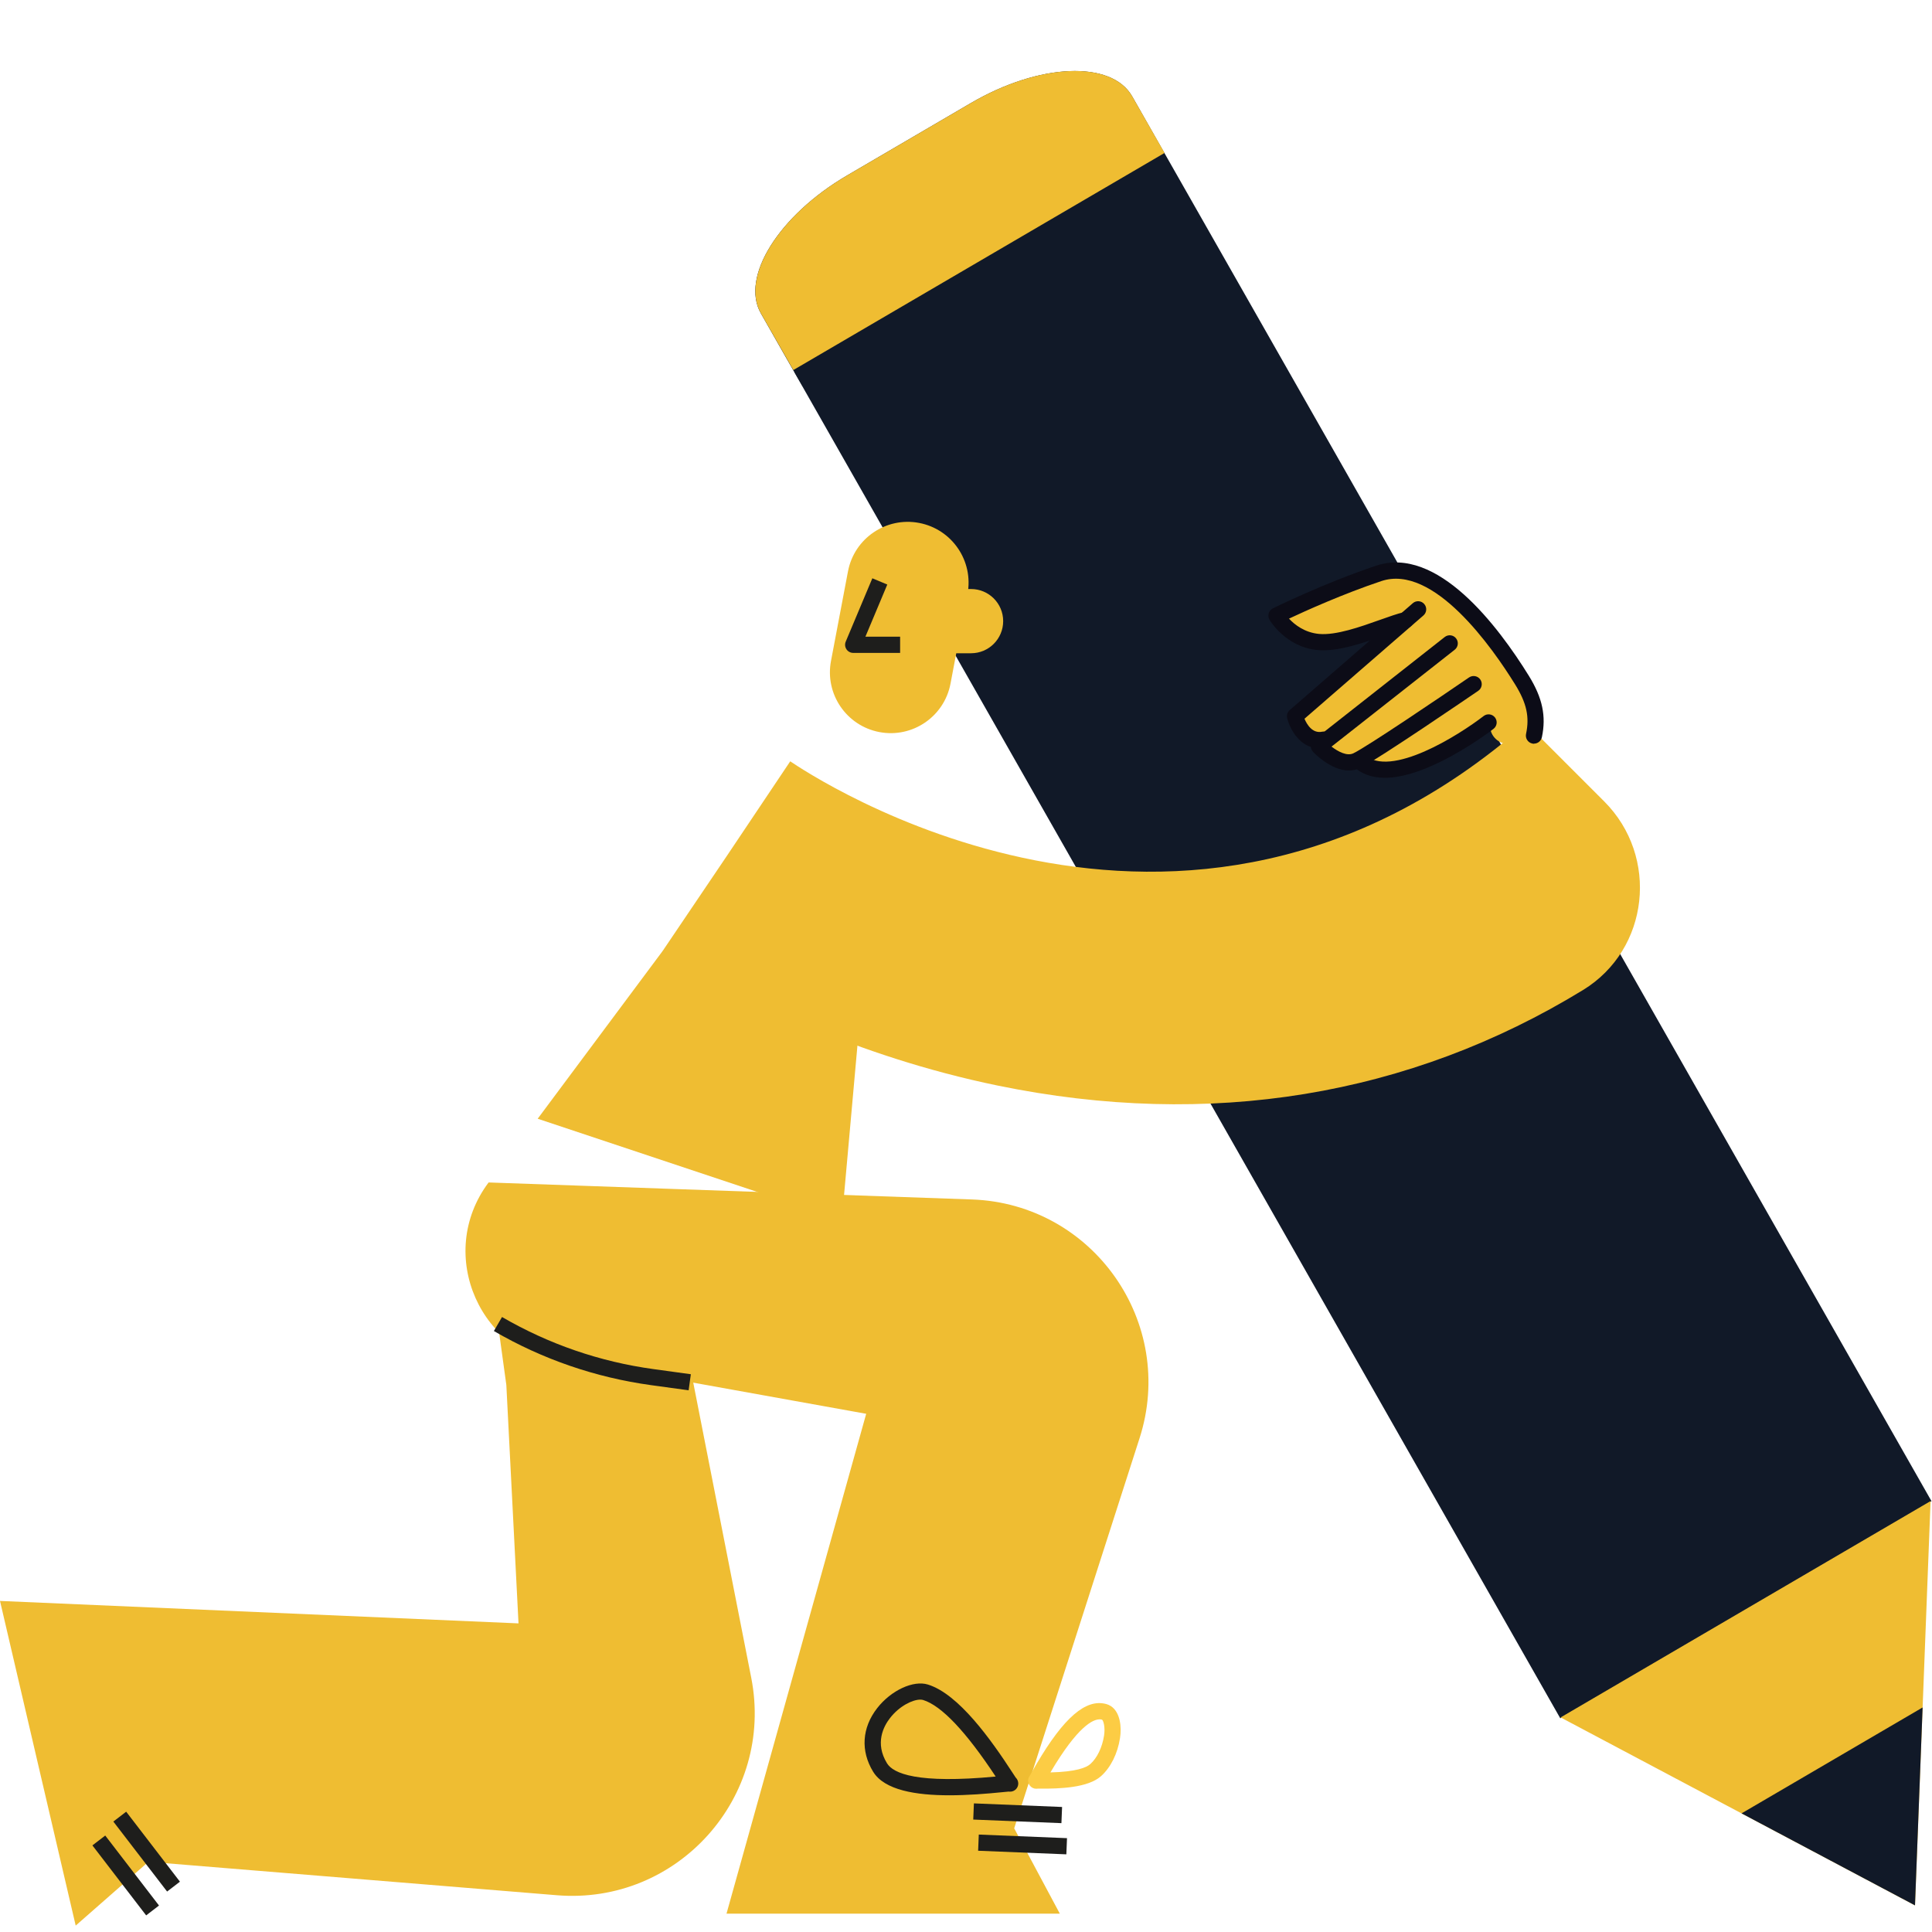 <?xml version="1.0" encoding="UTF-8"?><svg id="Layer_1" xmlns="http://www.w3.org/2000/svg" viewBox="0 0 500 500"><defs><style>.cls-1{fill:#efbd32;}.cls-2{fill:#0c0c17;}.cls-3{fill:#fccc44;}.cls-4{fill:#292e34;}.cls-5{fill:#1e1e1c;}.cls-6{fill:#111928;}</style></defs><path class="cls-1" d="M126.44,306.02l125.09,4.4c31.4,1.11,53.02,31.94,43.37,61.84l-32.43,100.91,11.81,22.08h-86.26l36.15-129.36-60.81-10.95-15.86-1.47c-23.15-2.15-35-28.84-21.05-47.45h0Z"/><path class="cls-1" d="M170.29,311.38l24.13,122.82c6.06,30.83-19.06,58.89-50.37,56.28l-105.64-8.65-18.82,16.51L0,414.32l134.19,5.81-3.15-61.7-2.17-15.78c-3.17-23.04,20.14-40.63,41.43-31.28h0Z"/><rect class="cls-5" x="261.29" y="457.89" width="4.19" height="22.84" transform="translate(-216.26 713.36) rotate(-87.67)"/><rect class="cls-5" x="262.56" y="465.97" width="4.19" height="22.85" transform="translate(-223.12 722.37) rotate(-87.67)"/><path class="cls-5" d="M245.73,464.62c-8.7,0-16.84-1.32-19.76-6.1-3.29-5.38-2.91-11.37,1.04-16.45,3.58-4.6,9.35-7.29,13.14-6.11,7.94,2.46,16.3,14.21,21.9,22.83.35.55.62.97.8,1.22.07.07.14.15.21.24.44.55.58,1.3.36,1.98-.25.77-.93,1.33-1.73,1.43-.26.03-.48.03-.68,0-.34.03-.87.08-1.55.15-4.26.43-9.08.81-13.73.81ZM238.18,439.86c-1.94,0-5.36,1.57-7.85,4.78-1.66,2.13-3.96,6.48-.78,11.69,1.62,2.65,7.83,5.36,28.13,3.44-7.71-11.68-14.03-18.34-18.77-19.81-.21-.06-.46-.1-.73-.1Z"/><path class="cls-3" d="M268.19,462.93c-.66,0-1.29-.31-1.69-.85-.48-.64-.55-1.5-.19-2.21.08-.16.17-.29.26-.41.09-.15.21-.38.37-.66,7.24-12.9,13.05-18.63,18.34-17.99.66.08,1.44.23,2.22.73,2.44,1.6,2.8,5.45,2.36,8.26-.62,4.04-2.42,7.64-4.92,9.87-3.38,3.01-10.62,3.27-15.83,3.23-.24,0-.39,0-.59,0-.07.01-.14.02-.22.02-.05,0-.09,0-.14,0ZM284.55,444.97c-1.61,0-5.57,1.62-12.7,13.73,6.63-.16,9.28-1.23,10.32-2.16,1.76-1.57,3.09-4.33,3.56-7.38.33-2.12-.15-3.87-.52-4.11-.03-.01-.12-.04-.41-.08-.08,0-.16-.01-.26-.01Z"/><rect class="cls-5" x="35.85" y="467.78" width="4.19" height="22.84" transform="translate(-284.06 122.29) rotate(-37.53)"/><rect class="cls-5" x="30.46" y="473.93" width="4.19" height="22.84" transform="translate(-288.95 120.3) rotate(-37.53)"/><rect class="cls-4" x="199.1" y="68.18" width="110.25" height="4.19" transform="translate(-.7 137.96) rotate(-30.32)"/><path class="cls-6" d="M403.79,444.68L196.92,81.12c-5.37-9.38,4.62-25.37,22.31-35.72l32.03-18.73c17.69-10.34,36.38-11.12,41.74-1.74l206.87,363.57-96.08,56.19Z"/><path class="cls-1" d="M205.31,95.77l96.08-56.19-8.38-14.66c-5.37-9.38-24.06-8.6-41.74,1.74l-32.03,18.73c-17.69,10.34-27.67,26.33-22.31,35.72l8.38,14.66Z"/><polygon class="cls-1" points="403.89 444.47 495.6 493.11 499.63 388.48 403.89 444.47"/><polygon class="cls-6" points="497.57 441.89 450.71 469.3 495.6 493.11 497.57 441.89"/><path class="cls-1" d="M227.59,189.46h0c-8.54-1.62-14.15-9.86-12.53-18.4l4.4-23.2c1.62-8.54,9.86-14.15,18.4-12.53h0c8.54,1.62,14.15,9.86,12.53,18.4l-4.4,23.2c-1.62,8.54-9.86,14.15-18.4,12.53Z"/><path class="cls-1" d="M236.01,169.06h15.3c4.59,0,8.31-3.72,8.31-8.31h0c0-4.59-3.72-8.31-8.31-8.31h-15.3v16.62Z"/><path class="cls-5" d="M232.94,168.97h-12.13c-.7,0-1.36-.35-1.75-.94-.39-.59-.46-1.33-.19-1.97l6.89-16.4,3.87,1.62-5.66,13.49h8.98v4.19Z"/><path class="cls-1" d="M209.57,265.84c-22.89-9.55-37.16-19.08-38.09-19.71l16.56-24.52,16.47-24.58c4.37,2.91,101.27,68.72,190.45-9.83l20.21,20.21c14.26,14.26,11.71,38.29-5.49,48.81-44.92,27.47-96.61,36.02-151.49,24.72-18.56-3.82-35.08-9.47-48.6-15.11Z"/><polygon class="cls-1" points="171.48 246.13 139.15 289.53 217.86 315.76 225.73 227.87 171.48 246.13"/><path class="cls-5" d="M178.22,359.81l-9.69-1.33c-14.42-1.99-28.12-6.7-40.71-14.01l2.1-3.63c12.12,7.03,25.3,11.57,39.18,13.48l9.69,1.33-.57,4.15Z"/><path class="cls-1" d="M356.3,200.41c-1.33-.28-2.48-.79-3.52-1.58l-.82-.62-.97.31c-.84.27-1.74.31-2.68.11-3.43-.71-6.53-4.02-6.56-4.05l-.05-1.41-1.32-.42c-2.83-.87-4.39-4.27-4.82-5.95l21.14-18.36-1.93-3.36c-4.06,1.37-9.23,2.9-13.17,2.53-.52-.05-1.02-.12-1.5-.22-6.15-1.28-9.3-6.55-9.33-6.6.55-.27,13.41-6.56,26.45-10.93,2.43-.81,5-.95,7.63-.4,12.12,2.52,23.67,18.66,29.47,28.05,3.24,5.23,4.13,9.38,3.08,14.32l-6.55.68c-2.55.26-4.86-1.55-5.19-4.1h0l-.79.58c-1.85,1.37-6.78,4.85-12.49,7.67-6.7,3.31-12.12,4.57-16.1,3.74Z"/><path class="cls-2" d="M397,192.48c-.15,0-.29-.01-.44-.05-1.13-.24-1.86-1.35-1.62-2.49.94-4.41.15-7.99-2.81-12.78-5.91-9.56-21.13-31.31-34.66-26.77-9.9,3.32-19.58,7.69-23.88,9.71,1.46,1.57,4.05,3.61,7.78,3.96,4.4.4,10.69-1.83,15.77-3.64,2.4-.85,4.47-1.59,6.13-1.98,1.12-.27,2.26.43,2.52,1.56.26,1.13-.43,2.26-1.56,2.52-1.43.34-3.4,1.04-5.69,1.85-5.46,1.94-12.29,4.36-17.56,3.86-8.21-.77-12.27-7.56-12.44-7.85-.29-.5-.36-1.1-.2-1.66.17-.56.56-1.02,1.08-1.28.13-.07,13.21-6.52,26.72-11.04,15.79-5.29,31.56,15.61,39.55,28.54,3.5,5.67,4.5,10.41,3.35,15.85-.21.99-1.08,1.66-2.05,1.66Z"/><path class="cls-2" d="M341.36,193.64c-4.89,0-7.51-4.9-8.24-7.77-.2-.77.06-1.58.66-2.1l31.85-27.66c.87-.76,2.2-.67,2.96.21.76.87.67,2.2-.21,2.96l-30.78,26.73c.64,1.52,2.08,3.89,4.59,3.35,1.13-.24,2.25.48,2.49,1.61.24,1.13-.48,2.25-1.61,2.49-.6.13-1.17.19-1.71.19Z"/><path class="cls-2" d="M349.12,199.41c-4.75,0-9.1-4.62-9.32-4.85-.4-.43-.6-1.01-.55-1.59s.33-1.12.79-1.49l33.85-26.62c.92-.72,2.23-.56,2.94.35.72.91.56,2.23-.35,2.94l-31.88,25.07c1.66,1.27,3.98,2.54,5.66,1.73,3.49-1.67,22.79-14.73,29.93-19.63.96-.65,2.26-.41,2.92.55.65.96.41,2.26-.54,2.91-1.06.72-26,17.79-30.49,19.95-.98.47-1.97.66-2.94.66Z"/><path class="cls-2" d="M358.41,201.29c-3.36,0-6.1-.99-8.21-2.98-.84-.79-.88-2.12-.09-2.96.79-.84,2.12-.88,2.96-.09,6.68,6.29,24.56-5.06,30.89-9.95.92-.71,2.23-.54,2.94.37.71.92.54,2.23-.37,2.94-.25.2-6.29,4.85-13.62,8.47-5.67,2.8-10.52,4.2-14.5,4.2Z"/></svg>